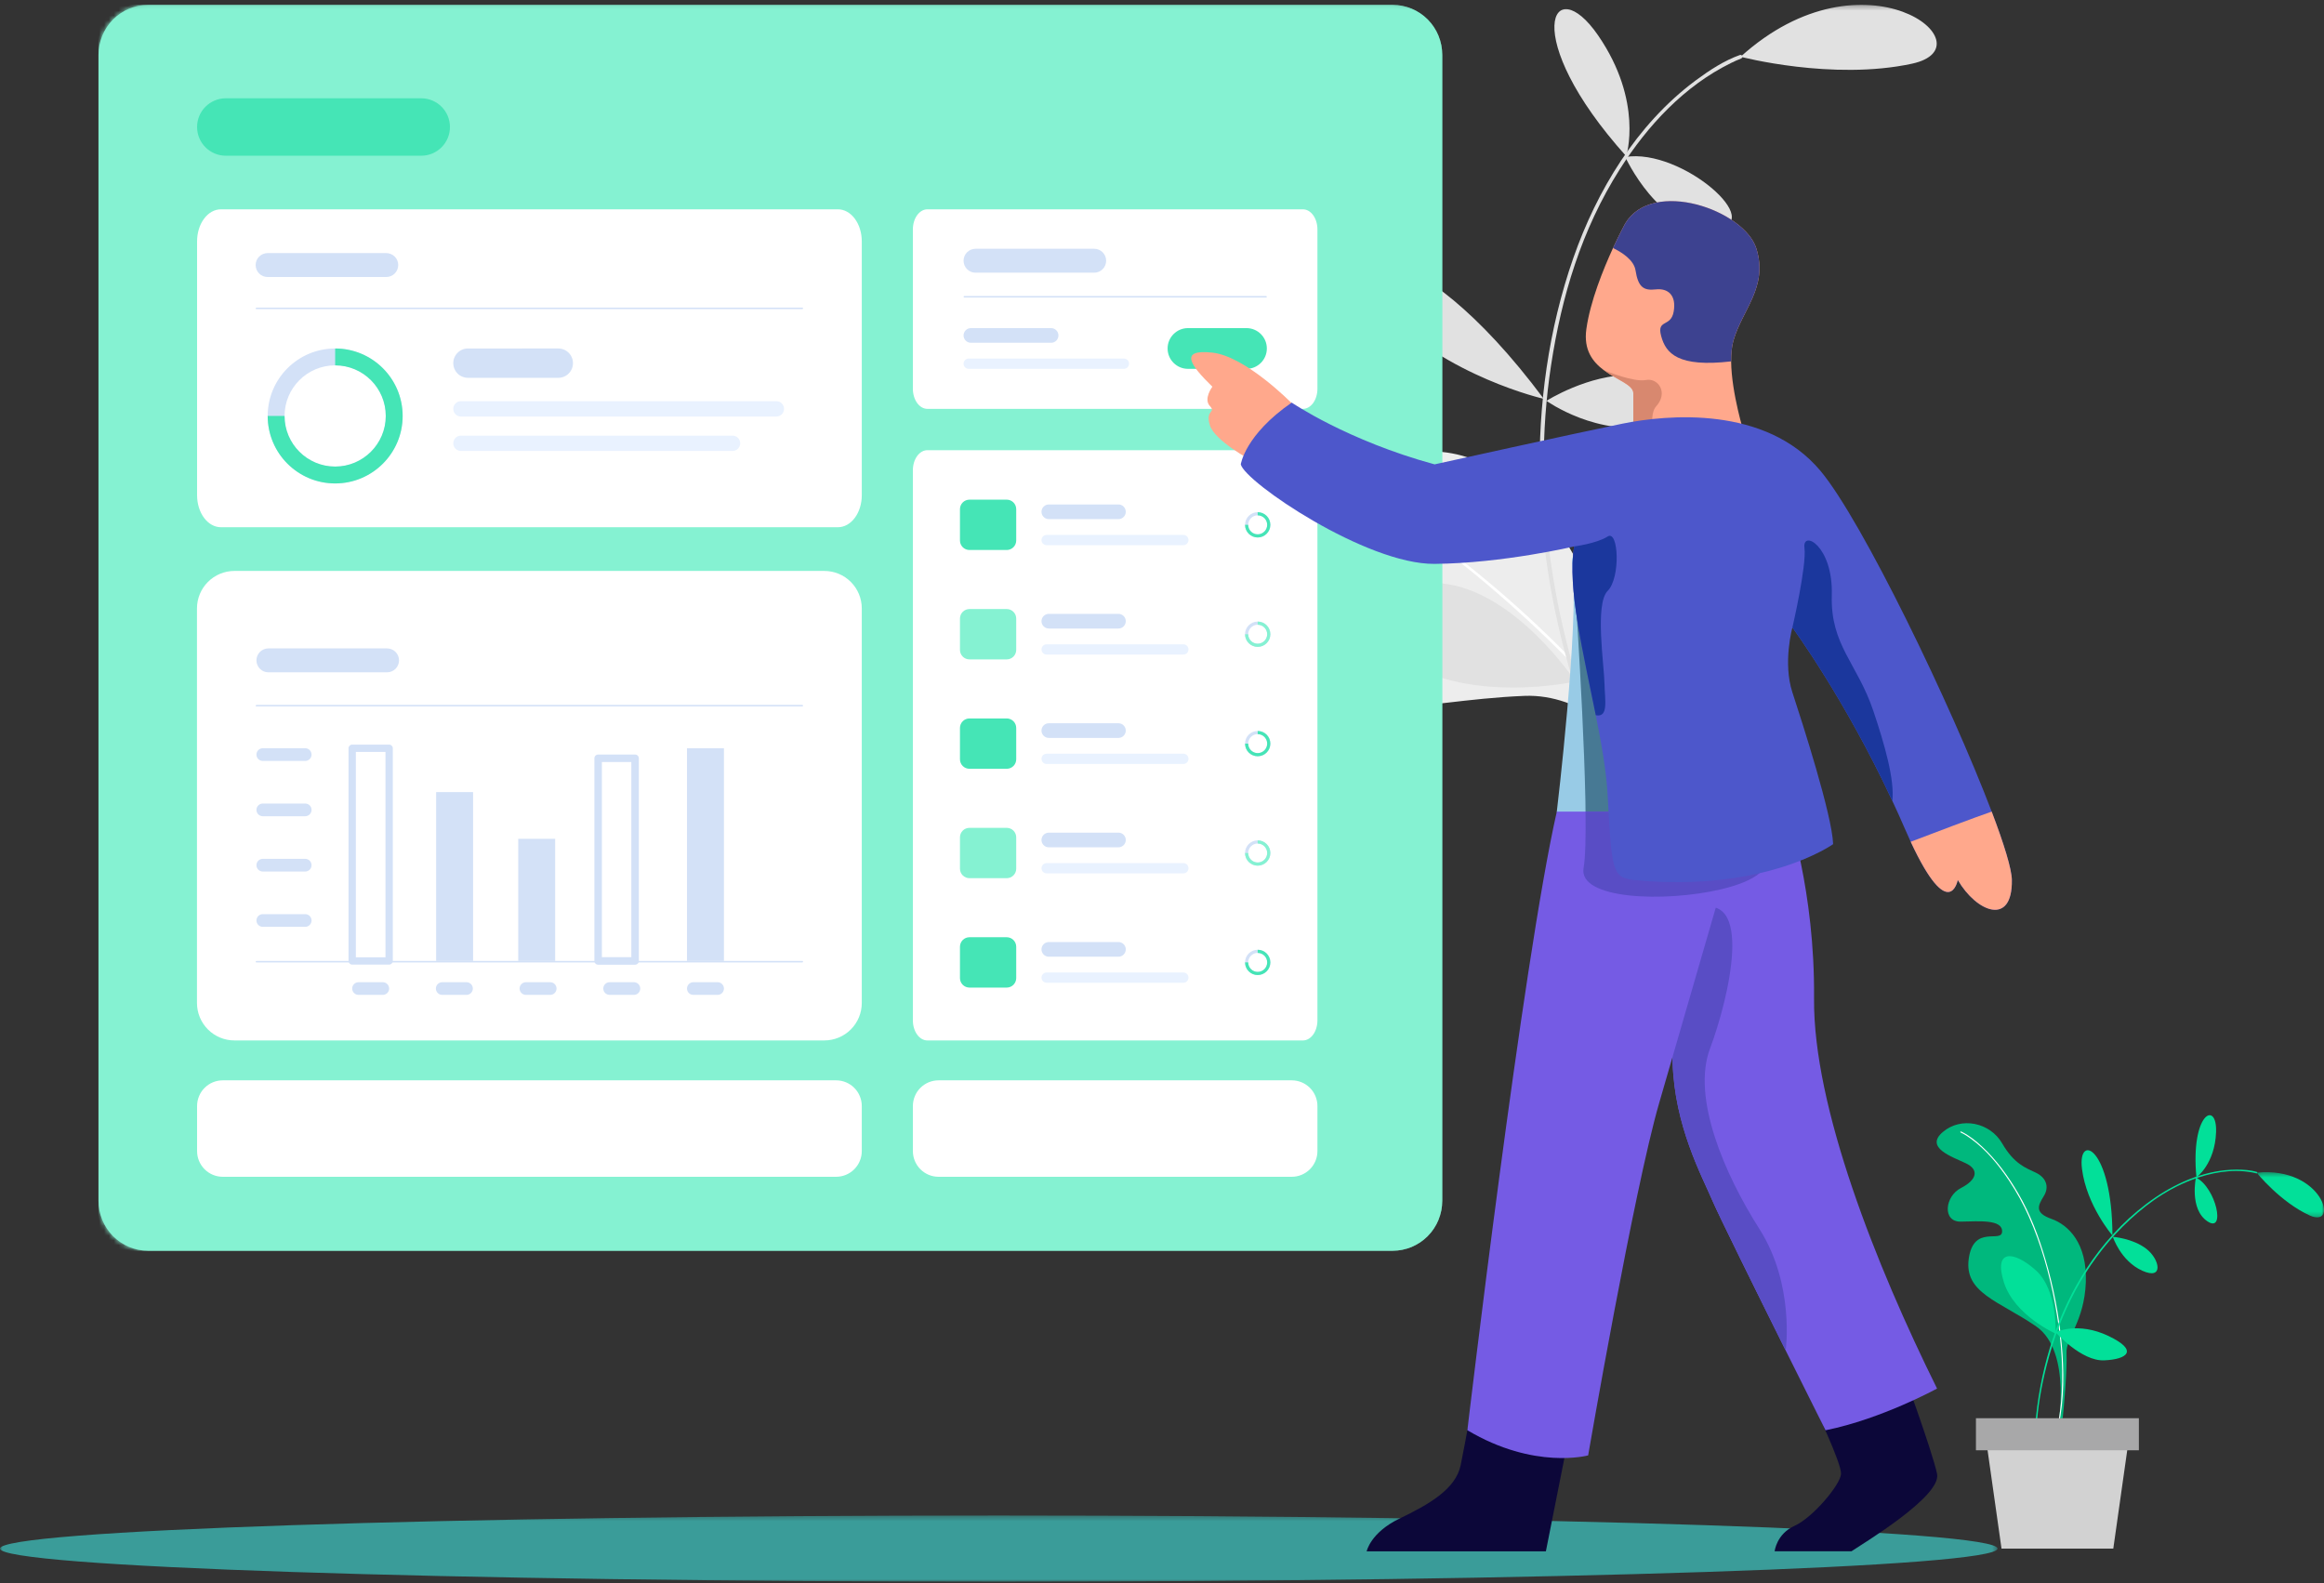 <?xml version="1.0" encoding="utf-8"?>
<svg xmlns="http://www.w3.org/2000/svg" xmlns:xlink="http://www.w3.org/1999/xlink" width="480" height="327" viewBox="0 0 480 327">
    <rect x="0" y="0" width="480" height="327" fill="#333333" stroke="none"/>
    <defs>
        <path id="prefix__a" d="M0 0.32L412.572 0.32 412.572 14 0 14z"/>
        <path id="prefix__c" d="M0.089 0.414L14 0.414 14 9.755 0.089 9.755z"/>
        <path id="prefix__e" d="M0 326L480 326 480 0.293 0 0.293z"/>
        <path id="prefix__g" d="M10.595.293c-2.717 0-5.32 1.092-7.251 3.022C1.424 5.255.342 7.88.342 10.617v236.704c0 2.736 1.082 5.371 3.002 7.302 1.931 1.939 4.534 3.022 7.251 3.022H267.63c2.727 0 5.331-1.083 7.25-3.022 1.931-1.931 3.003-4.566 3.003-7.302V10.617c0-2.737-1.072-5.362-3.003-7.302-1.919-1.93-4.523-3.022-7.25-3.022"/>
        <path id="prefix__i" d="M0 326L480 326 480 0.293 0 0.293z"/>
    </defs>
    <g fill="none" fill-rule="evenodd">
        <g transform="translate(0 .707)">
            <g transform="translate(0 312)">
                <mask id="prefix__b" fill="#fff">
                    <use xlink:href="#prefix__a"/>
                </mask>
                <path fill="#3A9C99" d="M206.286.32c113.928 0 206.286 3.063 206.286 6.84 0 3.777-92.358 6.84-206.286 6.84C92.356 14 0 10.937 0 7.16 0 3.383 92.357.32 206.286.32" mask="url(#prefix__b)"/>
            </g>
            <path fill="#D2D2D2" d="M439.577 297.322L410.298 297.322 413.393 319.159 436.483 319.159z"/>
            <path fill="#00B87D" d="M424.945 294.687s3.232-16.23-4.467-21.475c-7.7-5.245-14.856-6.87-13.846-13.966 1.01-7.097 6.83-3.075 6.883-5.586.054-2.512-4.646-2.108-8.523-2.036-3.877.072-3.314-5.225 0-6.924 3.314-1.7 3.853-3.788 1.028-5.13-2.825-1.345-8.562-3.217-4.747-6.459 3.815-3.242 9.755-1.947 12.242 2.334 2.488 4.281 4.868 5.07 6.963 6.067 2.095.996 2.86 2.891 1.64 4.855-1.22 1.964-1.927 3.446 1.566 4.682 3.494 1.237 7.425 5.005 7.122 13.1-.303 8.093-4.146 11.5-3.988 14.608.157 3.11-.547 12.054-.904 14.224-.358 2.17-.97 1.706-.97 1.706"/>
            <path fill="#FFF" d="M404.95 233.008l-.062.06v.086c.025.038.03.046.125.089.72.329 1.378.77 2.018 1.233 3.183 2.303 5.73 5.397 7.923 8.689 1.578 2.367 2.958 4.868 4.108 7.476 2.505 5.684 4.193 11.71 5.346 17.803 1.157 6.119 1.763 12.35 1.424 18.532-.122 2.223-.376 4.444-.812 6.62l-.018.088.017.085c.03.03.031.03.071.047h.043c.04-.016.041-.016.072-.047l.016-.04c1.116-5.51 1.12-11.207.603-16.85-.538-5.873-1.67-11.708-3.335-17.382-1.396-4.755-3.136-9.414-5.626-13.688-2.063-3.542-4.48-6.901-7.483-9.683-1.232-1.14-2.55-2.214-4.039-2.972-.099-.051-.199-.1-.3-.143 0 0-.043-.012-.092-.003"/>
            <path fill="#02E099" d="M461.885 240.88c-6.008.025-11.876 2.452-16.73 5.756-5.13 3.492-9.55 8.039-13.023 12.953-6.26 8.855-9.933 19.426-11.37 30.245-.219 1.649-.401 3.306-.45 4.962 0 0-.03.015.042.129l.108.048.112-.043s.05-.217.06-.447c.207-4.44.993-8.843 2.09-13.164 2.718-10.71 7.805-20.834 15.71-28.68 4.053-4.025 8.658-7.486 14.155-9.603 3.986-1.534 8.353-2.35 12.57-1.578.295.055.589.114.875.199l.127-.007c.108-.087.082-.153.082-.153-.04-.131-.108-.133-.108-.133-1.313-.402-2.748-.481-4.156-.485h-.094"/>
            <path fill="#02E099" d="M436.305 254.502s-5.344-6.22-6.292-13.772c-.949-7.552 6.241-4.525 6.292 13.772M436.386 254.765s1.595 4.977 6.086 7.003c4.49 2.027 3.634-2.383.806-4.548-2.829-2.166-6.892-2.455-6.892-2.455M453.65 242.486s3.83-2.749 4.06-9.375c.23-6.625-5.322-3.898-4.06 9.375M453.55 242.497s-1.41 6.557 2.389 9.077c3.797 2.522 1.813-6.93-2.39-9.077"/>
            <g transform="translate(466 241)">
                <mask id="prefix__d" fill="#fff">
                    <use xlink:href="#prefix__c"/>
                </mask>
                <path fill="#02E099" d="M.09.512S4.984 6.609 11.086 9.37C17.19 12.128 13.787-.836.09.511" mask="url(#prefix__d)"/>
            </g>
            <path fill="#02E099" d="M424.553 274.754s-8.505-3.736-10.67-10.605c-2.164-6.87 2.009-6.565 6.584-2.48 4.575 4.084 4.086 13.085 4.086 13.085"/>
            <path fill="#02E099" d="M424.55 274.466s4.574-2.253 10.925.774c6.352 3.028 3.866 4.828-.865 5.04-4.731.214-10.06-5.814-10.06-5.814"/>
            <mask id="prefix__f" fill="#fff">
                <use xlink:href="#prefix__e"/>
            </mask>
            <path fill="#A8A8A9" d="M408.11 298.855L441.765 298.855 441.765 292.23 408.11 292.23z" mask="url(#prefix__f)"/>
            <path fill="#EDEDED" d="M355.949 179.656s-17.718-37.548-41.072-36.626c-23.353.923-40.207 8.332-48.767-7.483-8.56-15.817 9.18-16.396 5.536-21.539-3.644-5.145-12.514 2.688-20.223 8.621s-14.483-5.586-10.34-13.96c4.144-8.374 2.113-13.39-5.589-11.879-7.702 1.51-22.06 6.302-19.21-5.93 2.85-12.233 16.758-18.494 28.166-13.575 11.407 4.918 17.385 2.953 23.096 1.835 5.71-1.118 10.08 1.557 10.555 7.34.474 5.78 1.262 9.825 10.15 7.102 8.889-2.724 22.44-.997 33.915 15.774 11.474 16.77 8.813 29.376 13.772 35.41 4.96 6.032 16.896 25.116 19.416 30.023 2.519 4.908.595 4.887.595 4.887" mask="url(#prefix__f)"/>
            <path fill="#FFF" d="M223.541 85.16l-.032.213.127.174c.107.038.13.049.385-.007 1.941-.41 3.927-.507 5.907-.53 9.859-.108 19.612 2.328 28.95 5.69 6.715 2.417 13.231 5.397 19.442 8.938 13.538 7.719 25.94 17.348 37.36 27.91 11.471 10.608 21.996 22.266 30.543 35.235 3.073 4.665 5.877 9.523 8.248 14.562l.095.202.159.145c.107.017.109.016.214-.01l.089-.065c.055-.093.056-.095.072-.202l-.026-.107c-5.975-12.771-14.477-24.265-23.942-34.868-9.854-11.038-20.85-21.112-32.679-30.065-9.912-7.501-20.377-14.297-31.779-19.196-9.449-4.061-19.337-7.223-29.546-8.348-4.185-.461-8.446-.655-12.58.038-.275.046-.55.097-.821.16 0 0-.101.039-.186.132" mask="url(#prefix__f)"/>
            <path fill="#E1E1E1" d="M350.082 16.018c-12.077 9.023-20.283 22.68-25.134 36.584-5.128 14.7-7.25 30.467-6.917 45.562.6 27.2 8.978 53.994 22.238 77.953 2.02 3.648 4.126 7.262 6.502 10.674 0 0-.04.075.277.196l.289-.065.16-.252s-.222-.51-.546-.992c-6.21-9.256-11.202-19.309-15.441-29.656-10.511-25.65-15.371-53.658-11.151-81.28 2.163-14.165 6.28-28.022 14.202-40.496 5.745-9.045 13.33-17.209 22.983-21.949.675-.33 1.358-.65 2.064-.906l.245-.207c.084-.334-.063-.428-.063-.428-.276-.206-.418-.105-.418-.105-3.248 1.15-6.26 3.132-9.104 5.227-.062.047-.124.092-.186.14" mask="url(#prefix__f)"/>
            <path fill="#E1E1E1" d="M318.85 81.677s-20.06-4.561-33.25-18.37c-13.19-13.81 5.828-18.443 33.25 18.37M319.406 82.087s10.647 7.65 22.726 5.033c12.08-2.618 3.77-10.231-5.165-10.374-8.936-.142-17.561 5.34-17.561 5.34M335.878 31.555s3.617-11.264-5.812-24.965c-9.428-13.7-16.551.088 5.812 24.965M335.69 31.724s6.95 15.323 18.37 14.735c11.421-.588-6.692-16.679-18.37-14.735M359.502 11.016s18.971 4.98 35.397 1.434c16.423-3.545-9.793-24.602-35.397-1.434M325.395 140.054s-22.726 5.166-37.347-5.45c-14.62-10.618-5.752-16.236 9.57-14.83 15.324 1.403 27.777 20.28 27.777 20.28" mask="url(#prefix__f)"/>
            <path fill="#E1E1E1" d="M324.96 139.475s5.854-11.369 23.18-14.749c17.326-3.38 15 3.96 5.782 11.454-9.219 7.494-28.963 3.295-28.963 3.295" mask="url(#prefix__f)"/>
            <path fill="#85F2D2" d="M297.883 10.617v236.704c0 2.736-1.072 5.371-3.002 7.302-1.92 1.939-4.524 3.022-7.25 3.022H30.595c-2.717 0-5.32-1.083-7.25-3.022-1.92-1.931-3.003-4.566-3.003-7.302V10.617c0-2.737 1.083-5.361 3.003-7.302 1.93-1.929 4.533-3.022 7.25-3.022H287.63c2.726 0 5.33 1.093 7.25 3.022 1.93 1.941 3.002 4.565 3.002 7.302" mask="url(#prefix__f)"/>
        </g>
        <g transform="translate(20 .707)">
            <mask id="prefix__h" fill="#fff">
                <use xlink:href="#prefix__g"/>
            </mask>
            <path fill="#85F2D2" d="M277.883 10.617v236.704c0 2.736-1.072 5.371-3.002 7.302-1.92 1.939-4.524 3.022-7.25 3.022H.34V.293h267.29c2.726 0 5.33 1.093 7.25 3.022 1.93 1.941 3.002 4.565 3.002 7.302" mask="url(#prefix__h)"/>
        </g>
        <g transform="translate(0 .707)">
            <path fill="#FFF" d="M177.994 49.132c0-1.751-.52-3.431-1.442-4.67-.923-1.238-2.174-1.934-3.481-1.934H45.627c-1.305 0-2.556.696-3.48 1.934-.923 1.239-1.442 2.919-1.442 4.67v52.457c0 1.75.519 3.432 1.442 4.67.924 1.238 2.175 1.935 3.48 1.935h127.444c1.306 0 2.558-.697 3.48-1.935.924-1.238 1.444-2.92 1.444-4.67V49.132z"/>
            <path fill="#D3E1F7" d="M165.791 62.844c.053.036.081.197.081.197l-.139.095H52.966c-.206-.04-.172-.049-.14-.21l.14-.093h112.767c.017.005.038.007.058.011M69.225 74.758c5.77 0 10.453 4.685 10.453 10.454 0 5.769-4.683 10.453-10.453 10.453S58.772 90.98 58.772 85.212c0-5.77 4.684-10.454 10.453-10.454m0-3.484c7.693 0 13.938 6.245 13.938 13.938 0 7.692-6.245 13.938-13.938 13.938-7.692 0-13.937-6.246-13.937-13.938 0-7.693 6.245-13.938 13.937-13.938"/>
            <path fill="#45E5B6" d="M55.288 85.212c0 7.697 6.24 13.938 13.937 13.938 7.693 0 13.938-6.247 13.938-13.938 0-7.698-6.24-13.938-13.938-13.938v3.484c5.775 0 10.453 4.68 10.453 10.454 0 5.769-4.683 10.453-10.453 10.453-5.772 0-10.453-4.681-10.453-10.453h-3.484z"/>
            <path fill="#D3E1F7" d="M82.25 54.04c0-.654-.26-1.282-.722-1.745-.463-.463-1.091-.724-1.745-.724H55.27c-.655 0-1.283.26-1.746.724-.463.463-.723 1.09-.723 1.746 0 .655.26 1.284.723 1.747.463.463 1.09.723 1.746.723h24.512c.654 0 1.282-.26 1.745-.723.463-.463.723-1.092.723-1.746v-.001zM118.342 74.303c0-.804-.318-1.574-.887-2.142-.569-.568-1.34-.887-2.143-.887H96.648c-.804 0-1.575.319-2.14.887-.569.568-.888 1.338-.888 2.142 0 .805.32 1.574.887 2.143.566.568 1.337.887 2.141.887h18.664c.803 0 1.574-.32 2.143-.887.57-.57.887-1.338.887-2.142v-.001z"/>
            <path fill="#E9F2FF" d="M161.938 83.745c0-.876-.71-1.586-1.587-1.586H95.205c-.877 0-1.587.71-1.587 1.586 0 .876.71 1.585 1.587 1.585h65.146c.877 0 1.587-.71 1.587-1.585M152.881 90.858c0-.42-.167-.824-.465-1.12-.298-.299-.7-.466-1.12-.466h-56.09c-.42 0-.825.167-1.123.465-.298.297-.465.7-.465 1.121 0 .42.167.823.465 1.121.298.297.702.464 1.122.464h56.091c.42 0 .822-.167 1.12-.464.298-.298.465-.7.465-1.12"/>
            <path fill="#FFF" d="M272.102 46.674c0-1.1-.316-2.154-.878-2.932-.562-.777-1.323-1.214-2.119-1.214h-77.564c-.794 0-1.557.437-2.118 1.214-.562.778-.878 1.832-.878 2.932V79.6c0 1.099.316 2.153.878 2.93.561.779 1.324 1.215 2.118 1.215h77.564c.796 0 1.557-.436 2.12-1.215.561-.777.877-1.831.877-2.93V46.674z"/>
            <path fill="#D3E1F7" d="M228.464 53.148c0-.655-.26-1.283-.723-1.746-.463-.463-1.091-.724-1.745-.724h-24.512c-.655 0-1.283.261-1.746.724-.463.463-.723 1.091-.723 1.746s.26 1.283.723 1.746c.463.464 1.09.724 1.746.724h24.512c.654 0 1.282-.26 1.745-.724.463-.463.723-1.09.723-1.746M261.551 60.455c.166.11.084.198.084.198-.077.112-.144.094-.144.094h-62.336l-.14-.094.034-.165.106-.045h62.336l.06.012M218.611 68.58c0-.4-.162-.785-.445-1.07-.283-.283-.67-.443-1.069-.443h-16.569c-.4 0-.786.16-1.07.444-.284.284-.443.669-.443 1.07 0 .402.16.787.442 1.07.285.285.67.445 1.071.445h16.57c.398 0 .785-.16 1.068-.444.283-.284.445-.67.445-1.07v-.001z"/>
            <path fill="#E9F2FF" d="M233.192 74.417c0-.587-.475-1.062-1.062-1.062h-32.053c-.587 0-1.062.475-1.062 1.062 0 .587.475 1.062 1.062 1.062h32.053c.587 0 1.062-.475 1.062-1.061v-.001z"/>
            <path fill="#45E5B6" d="M261.655 71.273c0-2.323-1.883-4.206-4.205-4.206h-12.086c-2.322 0-4.205 1.883-4.205 4.206v.001c0 2.322 1.883 4.205 4.205 4.205h12.086c2.322 0 4.205-1.883 4.205-4.205z"/>
            <path fill="#FFF" d="M272.102 96.426c0-1.1-.316-2.154-.878-2.932-.562-.777-1.323-1.214-2.119-1.214h-77.564c-.794 0-1.557.437-2.118 1.214-.562.778-.878 1.832-.878 2.932v113.632c0 1.099.316 2.154.878 2.93.561.779 1.324 1.215 2.118 1.215h77.564c.796 0 1.557-.436 2.12-1.214.561-.777.877-1.832.877-2.931V96.426z"/>
            <path fill="#D3E1F7" d="M259.765 105.738c1.082 0 1.96.88 1.96 1.961 0 1.082-.878 1.96-1.96 1.96-1.082 0-1.96-.878-1.96-1.96 0-1.082.878-1.96 1.96-1.96m0-.654c1.443 0 2.614 1.172 2.614 2.614s-1.171 2.614-2.614 2.614c-1.442 0-2.614-1.172-2.614-2.614s1.172-2.614 2.614-2.614"/>
            <path fill="#45E5B6" d="M257.151 107.699c0 1.443 1.17 2.614 2.614 2.614 1.443 0 2.614-1.172 2.614-2.614 0-1.443-1.17-2.614-2.614-2.614v.653c1.083 0 1.96.878 1.96 1.961 0 1.082-.878 1.96-1.96 1.96-1.083 0-1.96-.877-1.96-1.96h-.654z"/>
            <path fill="#D3E1F7" d="M232.519 105.007c0-.401-.16-.787-.445-1.07-.283-.284-.67-.444-1.071-.444h-14.38c-.4 0-.786.16-1.07.444-.284.283-.443.669-.443 1.07 0 .402.159.787.444 1.07.283.285.67.445 1.069.445h14.38c.402 0 .788-.16 1.07-.444.287-.284.446-.67.446-1.07v-.001z"/>
            <path fill="#E9F2FF" d="M245.471 110.843c0-.282-.112-.552-.31-.751-.2-.2-.47-.311-.75-.311h-28.24c-.282 0-.553.112-.752.31-.199.2-.31.47-.31.752 0 .282.111.553.31.75.2.2.47.312.751.312h28.24c.281 0 .551-.112.75-.311.2-.198.311-.47.311-.75v-.001z"/>
            <path fill="#45E5B6" d="M209.889 104.462c0-.521-.206-1.02-.574-1.388-.367-.367-.868-.574-1.39-.574h-7.693c-.52 0-1.02.207-1.388.574-.367.368-.574.867-.574 1.388v6.474c0 .52.207 1.019.574 1.387.369.368.868.576 1.388.576h7.694c.52 0 1.022-.208 1.389-.576.368-.368.574-.867.574-1.387v-6.474z"/>
            <path fill="#D3E1F7" d="M259.765 128.335c1.082 0 1.96.878 1.96 1.96 0 1.082-.878 1.96-1.96 1.96-1.082 0-1.96-.878-1.96-1.96 0-1.082.878-1.96 1.96-1.96m0-.653c1.443 0 2.614 1.17 2.614 2.613 0 1.442-1.171 2.614-2.614 2.614-1.442 0-2.614-1.172-2.614-2.614s1.172-2.613 2.614-2.613"/>
            <path fill="#85F2D2" d="M257.151 130.295c0 1.443 1.17 2.614 2.614 2.614 1.443 0 2.614-1.172 2.614-2.614 0-1.443-1.17-2.613-2.614-2.613v.653c1.083 0 1.96.877 1.96 1.96 0 1.082-.878 1.96-1.96 1.96-1.083 0-1.96-.877-1.96-1.96h-.654z"/>
            <path fill="#D3E1F7" d="M232.519 127.602c0-.4-.16-.786-.445-1.07-.283-.284-.67-.444-1.071-.444h-14.38c-.4 0-.786.16-1.07.444-.284.284-.443.67-.443 1.07v.001c0 .401.159.786.444 1.07.283.284.67.444 1.069.444h14.38c.402 0 .788-.16 1.07-.444.287-.284.446-.669.446-1.07z"/>
            <path fill="#E9F2FF" d="M245.471 133.438c0-.28-.112-.552-.31-.75-.2-.2-.47-.312-.75-.312h-28.24c-.282 0-.553.112-.752.311-.199.2-.31.47-.31.751v.001c0 .281.111.552.31.751.2.2.47.31.751.31h28.24c.281 0 .551-.11.75-.31.2-.199.311-.47.311-.75v-.002z"/>
            <path fill="#85F2D2" d="M209.889 127.058c0-.52-.206-1.02-.574-1.388-.367-.368-.868-.575-1.39-.575h-7.693c-.52 0-1.02.207-1.388.575-.367.368-.574.867-.574 1.388v6.474c0 .52.207 1.02.574 1.387.369.368.868.575 1.388.575h7.694c.52 0 1.022-.207 1.389-.575.368-.368.574-.867.574-1.387v-6.474z"/>
            <path fill="#D3E1F7" d="M259.765 150.93c1.082 0 1.96.879 1.96 1.96 0 1.083-.878 1.962-1.96 1.962-1.082 0-1.96-.88-1.96-1.962 0-1.081.878-1.96 1.96-1.96m0-.653c1.443 0 2.614 1.172 2.614 2.614s-1.171 2.614-2.614 2.614c-1.442 0-2.614-1.172-2.614-2.614s1.172-2.613 2.614-2.613"/>
            <path fill="#45E5B6" d="M257.151 152.89c0 1.444 1.17 2.614 2.614 2.614 1.443 0 2.614-1.17 2.614-2.614 0-1.443-1.17-2.613-2.614-2.613v.653c1.083 0 1.96.878 1.96 1.96 0 1.082-.878 1.961-1.96 1.961-1.083 0-1.96-.878-1.96-1.96h-.654z"/>
            <path fill="#D3E1F7" d="M232.519 150.199c0-.402-.16-.787-.445-1.071-.283-.284-.67-.444-1.071-.444h-14.38c-.4 0-.786.16-1.07.444-.284.284-.443.669-.443 1.071 0 .401.159.787.444 1.07.283.284.67.444 1.069.444h14.38c.402 0 .788-.16 1.07-.444.287-.283.446-.669.446-1.07"/>
            <path fill="#E9F2FF" d="M245.471 156.034c0-.281-.112-.552-.31-.751-.2-.199-.47-.311-.75-.311h-28.24c-.282 0-.553.112-.752.311-.199.199-.31.47-.31.751v.001c0 .281.111.552.31.751.2.199.47.311.751.311h28.24c.281 0 .551-.112.75-.311.2-.199.311-.47.311-.751v-.001z"/>
            <path fill="#45E5B6" d="M209.889 149.654c0-.52-.206-1.02-.574-1.388-.367-.368-.868-.575-1.39-.575h-7.693c-.52 0-1.02.207-1.388.575-.367.368-.574.867-.574 1.388v6.474c0 .52.207 1.02.574 1.387.369.368.868.575 1.388.575h7.694c.52 0 1.022-.207 1.389-.575.368-.368.574-.867.574-1.387v-6.474z"/>
            <path fill="#D3E1F7" d="M259.765 173.526c1.082 0 1.96.88 1.96 1.961 0 1.082-.878 1.96-1.96 1.96-1.082 0-1.96-.878-1.96-1.96 0-1.082.878-1.96 1.96-1.96m0-.654c1.443 0 2.614 1.172 2.614 2.614s-1.171 2.614-2.614 2.614c-1.442 0-2.614-1.172-2.614-2.614s1.172-2.614 2.614-2.614"/>
            <path fill="#85F2D2" d="M257.151 175.487c0 1.443 1.17 2.614 2.614 2.614 1.443 0 2.614-1.172 2.614-2.614 0-1.443-1.17-2.614-2.614-2.614v.653c1.083 0 1.96.878 1.96 1.961 0 1.082-.878 1.96-1.96 1.96-1.083 0-1.96-.877-1.96-1.96h-.654z"/>
            <path fill="#D3E1F7" d="M232.519 172.795c0-.401-.16-.787-.445-1.07-.283-.284-.67-.444-1.071-.444h-14.38c-.4 0-.786.16-1.07.444-.284.283-.443.669-.443 1.07 0 .402.159.787.444 1.07.283.285.67.445 1.069.445h14.38c.402 0 .788-.16 1.07-.444.287-.284.446-.67.446-1.07v-.001z"/>
            <path fill="#E9F2FF" d="M245.471 178.63c0-.281-.112-.551-.31-.75-.2-.2-.47-.311-.75-.311h-28.24c-.282 0-.553.112-.752.31-.199.2-.31.47-.31.752 0 .282.111.553.31.75.2.2.47.312.751.312h28.24c.281 0 .551-.112.75-.311.2-.198.311-.47.311-.75v-.001z"/>
            <path fill="#85F2D2" d="M209.889 172.25c0-.521-.206-1.02-.574-1.388-.367-.367-.868-.574-1.39-.574h-7.693c-.52 0-1.02.207-1.388.574-.367.368-.574.867-.574 1.388v6.474c0 .52.207 1.019.574 1.387.369.368.868.576 1.388.576h7.694c.52 0 1.022-.208 1.389-.576.368-.368.574-.867.574-1.387v-6.474z"/>
            <path fill="#D3E1F7" d="M259.765 196.123c1.082 0 1.96.878 1.96 1.96 0 1.082-.878 1.96-1.96 1.96-1.082 0-1.96-.878-1.96-1.96 0-1.082.878-1.96 1.96-1.96m0-.654c1.443 0 2.614 1.172 2.614 2.614s-1.171 2.614-2.614 2.614c-1.442 0-2.614-1.172-2.614-2.614s1.172-2.614 2.614-2.614"/>
            <path fill="#45E5B6" d="M257.151 198.083c0 1.443 1.17 2.614 2.614 2.614 1.443 0 2.614-1.172 2.614-2.614 0-1.443-1.17-2.614-2.614-2.614v.654c1.083 0 1.96.877 1.96 1.96 0 1.082-.878 1.96-1.96 1.96-1.083 0-1.96-.877-1.96-1.96h-.654z"/>
            <path fill="#D3E1F7" d="M232.519 195.39c0-.4-.16-.786-.445-1.07-.283-.284-.67-.444-1.071-.444h-14.38c-.4 0-.786.16-1.07.444-.284.284-.443.67-.443 1.07v.001c0 .401.159.786.444 1.07.283.284.67.444 1.069.444h14.38c.402 0 .788-.16 1.07-.444.287-.284.446-.669.446-1.07z"/>
            <path fill="#E9F2FF" d="M245.471 201.226c0-.282-.112-.552-.31-.75-.2-.2-.47-.312-.75-.312h-28.24c-.282 0-.553.112-.752.311-.199.2-.31.47-.31.751v.001c0 .281.111.552.31.751.2.2.47.31.751.31h28.24c.281 0 .551-.11.75-.31.2-.199.311-.47.311-.75v-.002z"/>
            <path fill="#45E5B6" d="M209.889 194.845c0-.52-.206-1.02-.574-1.387-.367-.368-.868-.575-1.39-.575h-7.693c-.52 0-1.02.207-1.388.575-.367.368-.574.867-.574 1.387v6.476c0 .518.207 1.018.574 1.386.369.368.868.576 1.388.576h7.694c.52 0 1.022-.208 1.389-.576.368-.368.574-.868.574-1.386v-6.476z"/>
            <path fill="#FFF" d="M177.994 124.959c0-2.052-.816-4.021-2.267-5.471-1.45-1.451-3.419-2.266-5.472-2.266H48.421c-2.052 0-4.02.815-5.47 2.266-1.452 1.45-2.267 3.419-2.267 5.47v81.505c0 2.05.815 4.019 2.266 5.472 1.451 1.452 3.42 2.266 5.471 2.266h121.834c2.053 0 4.021-.814 5.472-2.266 1.451-1.453 2.267-3.421 2.267-5.472v-81.504z"/>
            <mask id="prefix__j" fill="#fff">
                <use xlink:href="#prefix__i"/>
            </mask>
            <path fill="#D3E1F7" d="M73.498 197.027h6.12v-42.424h-6.12v42.424zm6.876 1.512h-7.632c-.418 0-.756-.338-.756-.756v-43.936c0-.417.338-.755.756-.755h7.632c.417 0 .755.338.755.755v43.936c0 .418-.338.756-.755.756zM90.077 197.783L97.709 197.783 97.709 162.906 90.077 162.906zM107.033 197.783L114.665 197.783 114.665 172.558 107.033 172.558zM124.316 197.008h6.08v-40.309h-6.08v40.309zm6.856 1.551h-7.632c-.428 0-.775-.346-.775-.775v-41.86c0-.429.347-.776.775-.776h7.632c.429 0 .776.347.776.776v41.86c0 .429-.347.775-.776.775zM141.891 197.783L149.523 197.783 149.523 153.847 141.891 153.847zM82.415 135.694c0-.655-.26-1.283-.723-1.746-.463-.463-1.091-.724-1.745-.724H55.435c-.655 0-1.283.261-1.746.724-.463.463-.723 1.091-.723 1.746v.001c0 .654.26 1.283.723 1.746.463.463 1.09.723 1.746.723h24.512c.654 0 1.282-.26 1.745-.723.463-.463.723-1.092.723-1.746zM64.35 155.155c0-.723-.587-1.31-1.31-1.31h-8.765c-.723 0-1.309.587-1.309 1.31v.002c0 .723.586 1.31 1.31 1.31h8.764c.723 0 1.31-.587 1.31-1.31v-.002zM64.35 166.577c0-.723-.587-1.309-1.31-1.309h-8.765c-.723 0-1.309.586-1.309 1.309v.003c0 .723.586 1.309 1.31 1.309h8.764c.723 0 1.31-.586 1.31-1.309v-.003zM64.35 178c0-.723-.587-1.31-1.31-1.31h-8.765c-.723 0-1.309.587-1.309 1.31v.003c0 .723.586 1.309 1.31 1.309h8.764c.723 0 1.31-.586 1.31-1.31V178zM64.35 189.423c0-.723-.587-1.31-1.31-1.31h-8.765c-.723 0-1.309.587-1.309 1.31v.002c0 .724.586 1.31 1.31 1.31h8.764c.723 0 1.31-.586 1.31-1.31v-.002zM80.374 203.482c0-.722-.585-1.31-1.308-1.31H74.05c-.723 0-1.308.588-1.308 1.31 0 .722.585 1.308 1.308 1.308h5.016c.723 0 1.308-.586 1.308-1.308M97.66 203.482c0-.722-.584-1.31-1.307-1.31h-5.016c-.723 0-1.308.588-1.308 1.31 0 .722.585 1.308 1.308 1.308h5.016c.723 0 1.308-.586 1.308-1.308M114.948 203.482c0-.722-.585-1.31-1.308-1.31h-5.016c-.723 0-1.308.588-1.308 1.31 0 .722.585 1.308 1.308 1.308h5.016c.723 0 1.308-.586 1.308-1.308M132.236 203.482c0-.722-.585-1.31-1.308-1.31h-5.016c-.723 0-1.308.588-1.308 1.31 0 .722.585 1.308 1.308 1.308h5.016c.723 0 1.308-.586 1.308-1.308M149.523 203.482c0-.722-.585-1.31-1.308-1.31h-5.016c-.723 0-1.308.588-1.308 1.31 0 .722.585 1.308 1.308 1.308h5.016c.723 0 1.308-.586 1.308-1.308" mask="url(#prefix__j)"/>
            <path fill="#D3E1F7" d="M165.791 197.795c.053.035.081.197.081.197l-.139.094H52.966c-.206-.041-.172-.048-.14-.21l.14-.094h112.767c.017.006.038.008.058.013M165.791 144.91c.053.036.081.198.081.198l-.139.093H52.966c-.206-.04-.172-.048-.14-.21l.14-.093h112.767c.017.005.038.008.058.013" mask="url(#prefix__j)"/>
            <path fill="#45E5B6" d="M92.932 25.526c0-3.275-2.656-5.93-5.929-5.93H46.635c-3.275 0-5.93 2.655-5.93 5.93s2.655 5.931 5.93 5.931h40.368c3.273 0 5.93-2.656 5.93-5.93" mask="url(#prefix__j)"/>
            <path fill="#FFF" d="M177.993 227.747c0-1.407-.559-2.76-1.553-3.755-.997-.993-2.346-1.552-3.755-1.552H46.012c-1.408 0-2.758.559-3.753 1.552-.995.996-1.554 2.348-1.554 3.755v9.31c0 1.408.56 2.755 1.554 3.752.995.997 2.345 1.555 3.753 1.555h126.673c1.41 0 2.758-.558 3.755-1.555.994-.997 1.553-2.344 1.553-3.752v-9.31zM272.103 227.747c0-1.407-.56-2.76-1.555-3.755-.995-.993-2.346-1.552-3.753-1.552h-72.942c-1.407 0-2.758.559-3.753 1.552-.995.996-1.554 2.348-1.554 3.755v9.31c0 1.408.56 2.755 1.554 3.752.995.997 2.346 1.555 3.753 1.555h72.942c1.407 0 2.758-.558 3.753-1.555.994-.997 1.555-2.344 1.555-3.752v-9.31z" mask="url(#prefix__j)"/>
            <path fill="#98CBE6" d="M341.252 150.944v22.711l-14.022 3.83-1.98.54-3.707-11.09s4.625-38.609 3.238-50.67c-.788-6.902 4.728 5.474 9.577 17.31 3.635 8.832 6.894 17.37 6.894 17.37" mask="url(#prefix__j)"/>
            <path fill="#477994" d="M341.252 150.944v22.711l-14.022 3.83c1.166-10.784-1.776-54.316-1.776-54.316s3.748 4.237 8.904 10.405c3.635 8.833 6.894 17.37 6.894 17.37" mask="url(#prefix__j)"/>
            <path fill="#0C0739" d="M392.179 280.102s6.959 18.993 7.906 23.638c.946 4.641-15.32 14.381-17.687 15.982h-15.863s.37-3.575 4.123-5.265c3.753-1.69 9.463-8.48 9.589-10.717.125-2.24-5.577-14.062-5.577-14.062s14.05-9.064 17.509-9.576M325.254 289.678l-5.966 30.045H282.27s.795-3.875 6.782-6.759c5.983-2.882 11.612-6.041 12.637-11.044 1.028-5.006 2.644-14.163 2.644-14.163l20.921 1.921z" mask="url(#prefix__j)"/>
            <path fill="#FFA88C" d="M357.55 73.938c.07 6.628 2.746 15.093 2.746 15.093H337.35s-.01-5.248 0-8.486c.011-1.777-3.308-2.716-6.086-4.789h-.01c-2.287-1.706-4.217-4.167-3.605-8.506.797-5.699 3.472-12.305 5.504-16.727 1.4-3.032 2.502-5.044 2.502-5.044 5.647-9.467 24.641-2.788 27.112 5.167 2.461 7.954-2.91 12.591-4.749 19.004-.347 1.235-.479 2.706-.469 4.288" mask="url(#prefix__j)"/>
            <path fill="#3D4290" d="M358.019 69.65c-.347 1.235-.48 2.706-.47 4.288-10.967 1.276-13.49-1.643-14.45-5.227-.97-3.585 2.013-1.727 2.585-5.066.582-3.329-1.134-4.86-3.697-4.575-2.563.297-3.645-.51-4.187-3.94-.337-2.146-2.828-3.729-4.646-4.607 1.399-3.032 2.502-5.044 2.502-5.044 5.647-9.467 24.64-2.788 27.112 5.167 2.46 7.954-2.911 12.591-4.75 19.004" mask="url(#prefix__j)"/>
            <path fill="#D8886F" d="M342.079 83.201c-1.011 1.112-.98 3.44-.582 5.83h-4.146s-.01-5.248 0-8.485c.01-1.778-3.31-2.717-6.086-4.789.694.296 6.239 2.511 8.659 2.031 2.584-.5 4.687 2.635 2.155 5.413" mask="url(#prefix__j)"/>
            <path fill="#755BE4" d="M400.08 286.104s-11.406 6.271-23.037 8.62c0 0-3.799-7.599-8.353-16.738-6.168-12.406-13.704-27.653-14.97-30.614-2.186-5.136-7.894-15.522-8.25-28.684-.185-6.853-.175-17.319-.134-25.774v-.01c.051-7.772.133-13.848.133-13.848s-3.299-21.566 23.711-12.12c0 0 5.698 16.226 5.494 38.578-.205 22.354 12.795 55.133 25.406 80.59" mask="url(#prefix__j)"/>
            <path fill="#594DC5" d="M368.833 278.068c-.051-.03-.092-.062-.143-.082-6.168-12.406-13.704-27.652-14.97-30.614-2.185-5.136-7.894-15.522-8.251-28.684-.184-6.852-.174-17.319-.133-25.774v-.01c1.226-2.992 2.778-4.994 4.616-5.689 12.703-4.768 7.036 18.544 3.237 28.655-3.809 10.098 2.931 25.855 10.211 37.292 7.281 11.437 5.433 24.906 5.433 24.906" mask="url(#prefix__j)"/>
            <path fill="#755BE4" d="M360.112 166.935s-.072.245-.204.715c-.572 1.971-2.267 7.832-4.432 15.328-4.013 13.888-9.66 33.401-12.785 44.134-5.208 17.901-14.674 72.8-14.674 72.8s-11.11 3.042-24.947-5.2c0 0 11.417-96.714 18.473-127.777h38.57z" mask="url(#prefix__j)"/>
            <path fill="#594DC5" d="M363.4 179.659c-1.562 1.358-4.442 2.492-7.924 3.319-11.509 2.737-29.583 2.134-28.399-4.422.368-2.052.47-6.321.4-11.621h31.992c.153.245.296.481.44.715 3.522 5.913 5.247 10.478 3.491 12.009" mask="url(#prefix__j)"/>
            <path fill="#FFA88C" d="M267.426 86.272l-.59-3.653s-9.54-9.739-16.432-10.489c-6.893-.75-4.656 2.5 0 7.04 0 0-1.887 2.508-.52 3.982 1.364 1.474-1.009.724 0 3.975 1.01 3.251 8.577 7.261 8.577 7.261l8.965-8.116z" mask="url(#prefix__j)"/>
            <path fill="#4D57CB" d="M415.53 181.058c.144 9.608-7.27 6.688-11.17 0 0 0-1.737 9.231-9.723-7.894-.408-.888-.837-1.848-1.286-2.879-.817-1.9-1.654-3.748-2.502-5.555-9.731-20.903-20.28-35.322-20.637-35.813l-.01-.009s-2.012 7.26 0 13.397c2.012 6.137 8.22 25.386 8.413 31.35 0 0-13.939 10.057-41.255 7.403-4.329-.552-4.502-1.93-5.31-17.42-.255-4.934-1.266-10.673-2.46-16.615-2.542-12.724-5.912-26.366-4.462-34.862 0 0-14.736 3.481-28.827 3.604-14.103.133-39.152-16.88-40.03-20.556 0 0 .847-6.076 10.517-12.755 0 0 11.53 7.864 29.512 12.755 0 0 29.532-6.525 38.784-8.404 9.262-1.879 29.563-3.789 40.907 9.732 8.66 10.333 27.101 48.627 35.374 70.398 2.553 6.71 4.135 11.855 4.166 14.123" mask="url(#prefix__j)"/>
            <path fill="#FFA88C" d="M415.53 181.058c.144 9.608-7.27 6.688-11.17 0 0 0-1.737 9.231-9.723-7.894 3.575-1.368 13.613-5.177 16.728-6.229 2.553 6.71 4.135 11.855 4.166 14.123" mask="url(#prefix__j)"/>
            <path fill="#1B379D" d="M390.85 164.73c-9.733-20.903-20.28-35.322-20.639-35.813l-.01-.009s2.972-12.744 2.492-16.472c-.48-3.737 5.943-.48 5.647 9.823-.306 10.304 5.27 14.041 8.588 23.896 2.318 6.913 4.401 14.122 3.921 18.575M332.05 121.34c-2.695 2.677-.714 15.41-.653 19.26.052 3.217.909 6.965-1.807 6.424-2.543-12.724-5.913-26.367-4.462-34.863 0 0 4.646-.592 6.923-2.052 2.267-1.451 2.686 8.546 0 11.232" mask="url(#prefix__j)"/>
        </g>
    </g>
</svg>